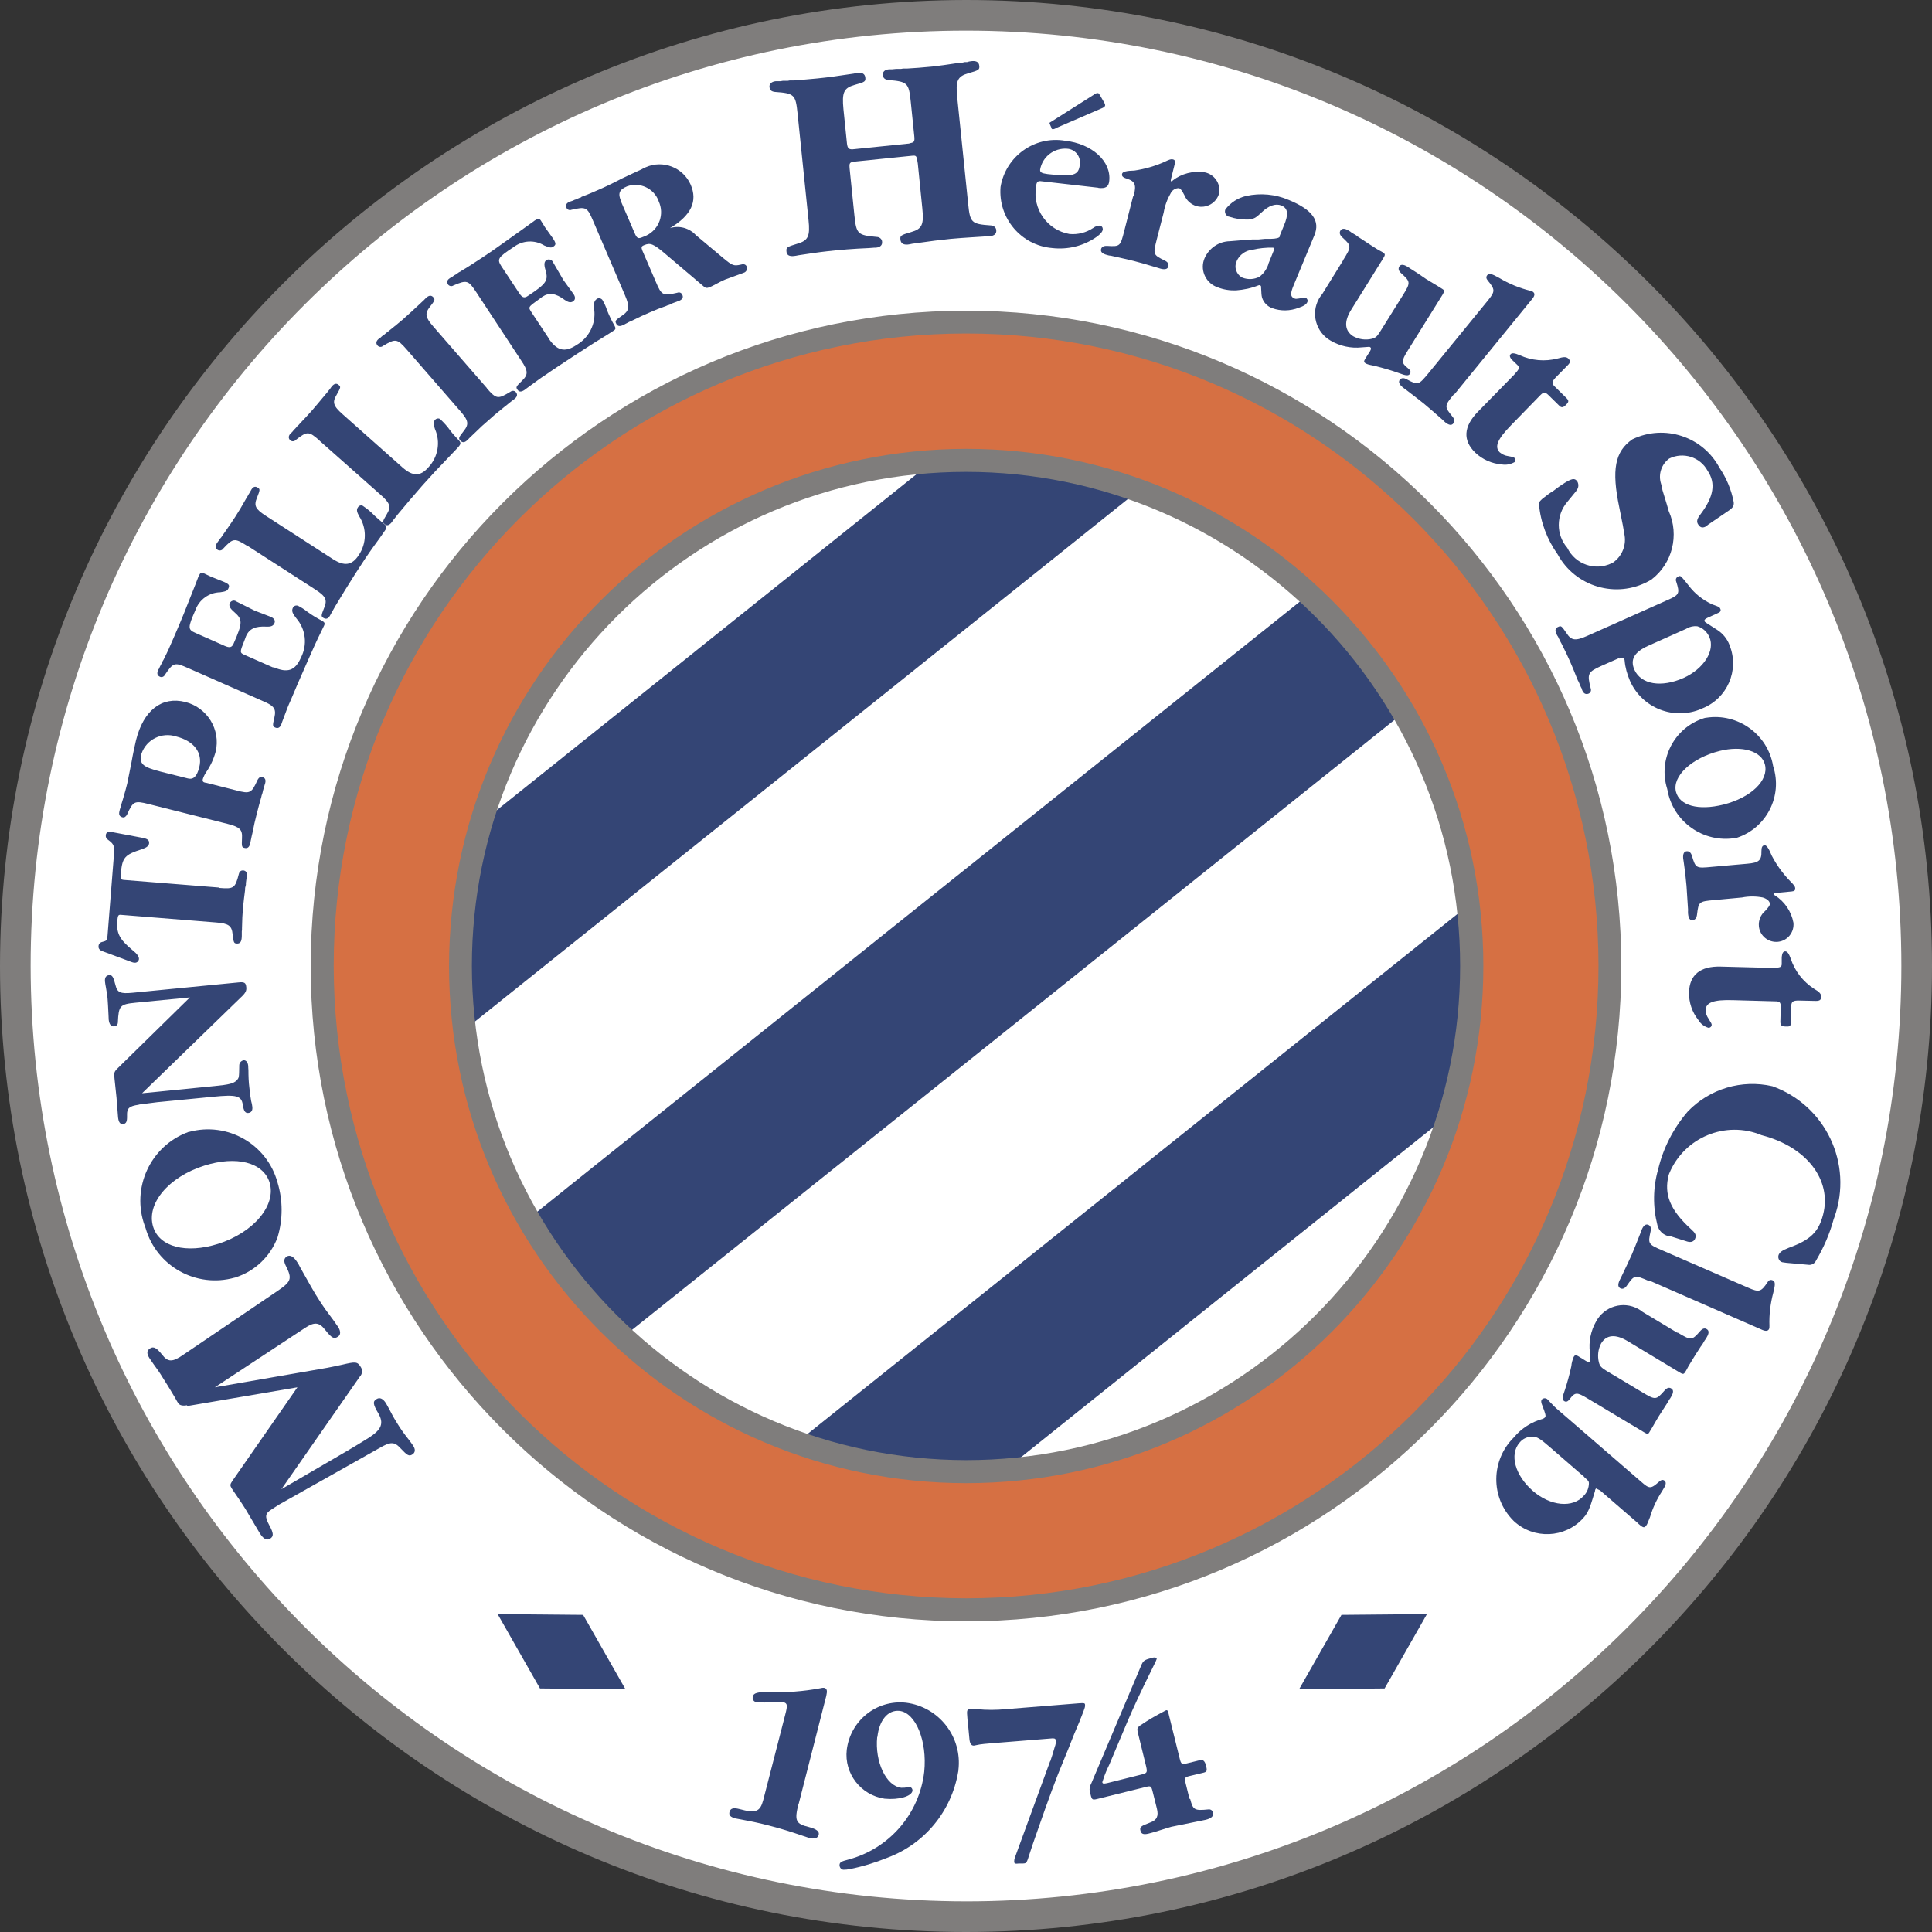 <?xml version="1.0" encoding="utf-8"?>
<svg xmlns="http://www.w3.org/2000/svg" height="99" viewBox="0 0 99 99" width="99">
  <rect x="0" y="0" width="99" height="99" fill="#333333" stroke="none"/>
  <defs>
    <style>.aw{fill:#344575;}.aw,.ax,.ay,.az{stroke-width:0px;}.ax{fill:#7f7d7c;}.ay{fill:#fff;}.ba{opacity:0;}.az{fill:#d67043;}</style>
  </defs>
  <g id="a">
    <g class="ba">
      <rect class="ay" height="99" width="99"/>
    </g>
  </g>
  <g id="b">
    <path class="ay" d="M75.38,49.5c0,14.31-11.6,25.91-25.91,25.91s-25.91-11.6-25.91-25.91,11.6-25.91,25.91-25.91h0c14.31,0,25.91,11.6,25.91,25.9h0" id="c"/>
    <path class="ax" d="M22.98,49.5c0,14.63,11.86,26.5,26.5,26.5s26.5-11.86,26.5-26.5-11.86-26.5-26.5-26.5h0c-14.63.02-26.48,11.87-26.5,26.5M24.15,49.5c0-13.98,11.34-25.32,25.32-25.32s25.32,11.34,25.32,25.32-11.34,25.32-25.32,25.32h0c-13.98-.02-25.3-11.34-25.32-25.32" id="d"/>
    <path class="ax" d="M0,49.5c0,27.34,22.16,49.5,49.5,49.5,27.34,0,49.5-22.16,49.5-49.5C99,22.16,76.84,0,49.5,0,22.18.03.03,22.18,0,49.5" id="e"/>
    <path class="ay" d="M1.57,49.5c0-26.47,21.46-47.93,47.93-47.93,26.47,0,47.93,21.46,47.93,47.93,0,26.47-21.46,47.93-47.93,47.93-26.46-.03-47.9-21.47-47.93-47.93" id="f"/>
    <path class="aw" d="M38.1,75.36l11.43,2.24,26.3-21.04,1.07-12.24-38.8,31.04Z" id="g"/>
    <path class="ay" d="M76.57,43.88l-39.75,31.8,12.88,2.53,26.69-21.36,1.21-13.8-1.03.83ZM76.24,45.58c-.18,2.05-.9,10.28-.93,10.69-.37.29-25.51,20.41-25.9,20.73-.44-.09-8.11-1.59-9.98-1.96,1.76-1.41,34.91-27.93,36.82-29.46" id="h"/>
    <path class="aw" d="M23.59,64.52l46.23-36.99,5.55,6.94-46.23,36.99-5.55-6.94Z" id="i"/>
    <path class="ay" d="M69.47,27.09l-46.67,37.34,6.26,7.82,47.11-37.69-6.26-7.82-.44.35ZM69.73,28.33c.58.72,4.27,5.34,4.85,6.06-.85.69-44.49,35.6-45.35,36.28-.58-.72-4.27-5.34-4.85-6.06.86-.69,44.49-35.6,45.35-36.28" id="j"/>
    <path class="aw" d="M61.74,23.12c-3.35-1.29-6.79-2.34-10.29-3.15l-31.37,25.1.73.73v10.08L61.74,23.12Z" id="k"/>
    <path class="ay" d="M51.1,19.53l-31.86,25.5s.81.81,1.01,1v11.03L62.86,22.96l-.91-.36c-3.38-1.3-6.84-2.36-10.37-3.17l-.27-.06-.22.17ZM51.59,20.59c3.06.72,6.07,1.63,9.03,2.72-1.46,1.17-37.52,30.03-39.24,31.4v-9.14s-.31-.31-.44-.44c.95-.76,30.24-24.2,30.66-24.54" id="l"/>
    <path class="az" d="M16.96,49.5c0,17.97,14.57,32.54,32.54,32.54s32.54-14.57,32.54-32.54-14.57-32.54-32.54-32.54c-17.96.02-32.52,14.58-32.54,32.54M24.01,49.5c0-14.08,11.41-25.49,25.48-25.49,14.08,0,25.49,11.41,25.49,25.48,0,14.08-11.41,25.49-25.48,25.49h0c-14.07-.02-25.47-11.42-25.48-25.48" id="m"/>
    <path class="ax" d="M23.01,49.5c0,14.63,11.86,26.5,26.5,26.5s26.5-11.86,26.5-26.5-11.86-26.5-26.5-26.5c-14.63.02-26.48,11.87-26.5,26.5M24.18,49.5c0-13.98,11.34-25.32,25.32-25.32s25.32,11.34,25.32,25.32-11.34,25.32-25.32,25.32h0c-13.98-.02-25.3-11.34-25.32-25.32" id="n"/>
    <path class="ax" d="M15.92,49.5c0,18.55,15.04,33.58,33.58,33.58,18.55,0,33.58-15.04,33.58-33.58,0-18.54-15.03-33.58-33.58-33.58-18.54.02-33.56,15.04-33.58,33.58M17.1,49.5c0-17.9,14.51-32.4,32.4-32.41,17.9,0,32.4,14.51,32.41,32.4,0,17.9-14.51,32.4-32.4,32.41h0c-17.89-.02-32.38-14.51-32.41-32.4" id="o"/>
    <path class="aw" d="M9.58,72.01q-.34.06-.45-.11s-.12-.19-.18-.31c-.24-.41-.4-.66-.62-1.01-.13-.22-.33-.5-.47-.69-.07-.11-.17-.24-.2-.29-.15-.24-.15-.4.04-.51.17-.11.34-.01.6.32.3.39.53.41,1.11,0l4.71-3.19c.82-.55.87-.67.52-1.37-.11-.22-.09-.37.05-.46.17-.11.36,0,.55.3.05.08.1.16.14.25.43.77.75,1.34.95,1.64.2.33.49.72.79,1.12.07.11.17.24.21.3.14.23.13.41-.02.5-.2.13-.31.07-.66-.37-.3-.38-.55-.4-1.04-.07l-4.6,3.03,5.76-1c.25-.05.51-.1.77-.16.68-.16.77-.16.94.11.11.16.09.37-.04.5l-4.02,5.77,3.4-1.98c.31-.18.7-.42,1.07-.65.66-.42.79-.74.5-1.25-.28-.47-.3-.62-.09-.74.16-.1.33-.02.48.22.03.05.1.18.16.29.12.24.27.51.43.76.17.28.36.54.56.79.1.13.2.27.24.33.13.2.11.35-.04.45-.17.11-.26.05-.61-.32-.31-.34-.51-.34-1.09,0l-4.92,2.77c-.13.07-.25.14-.4.24l-.2.13c-.33.21-.35.36-.11.81.22.4.23.56.05.68-.18.11-.34.03-.53-.26l-.74-1.25c-.16-.26-.5-.76-.62-.93l-.08-.12c-.1-.16-.1-.21.03-.4l3.33-4.79-5.64.96Z" id="p"/>
    <path class="aw" d="M7.85,62.87c-.37-1.18.78-2.56,2.62-3.14,1.64-.52,3.01-.17,3.34.85.37,1.17-.81,2.58-2.64,3.16-1.63.51-3,.16-3.32-.87M7.46,62.93c.56,1.96,2.6,3.09,4.56,2.54.01,0,.03,0,.04-.01,1-.32,1.79-1.07,2.16-2.05.28-.92.28-1.9,0-2.82-.54-1.97-2.56-3.12-4.53-2.59-.02,0-.03,0-.05.01-1.94.72-2.93,2.87-2.22,4.81.01.04.03.07.04.11" id="q"/>
    <path class="aw" d="M6.95,51.38c-.81.08-.87.15-.91,1.01,0,.11-.08.2-.19.2-.16.02-.25-.1-.28-.34,0-.08-.01-.16-.01-.24-.02-.39-.03-.64-.05-.87-.02-.16-.05-.36-.08-.53-.02-.12-.05-.25-.05-.31-.02-.2.05-.31.2-.33.17-.02.23.08.34.52.09.37.25.44.87.38l5.43-.53c.3-.03.38.01.4.25.02.18-.04.3-.28.52l-5.06,4.91,3.73-.37c.72-.07.96-.13,1.12-.29.12-.14.12-.13.13-.74-.01-.14.08-.26.22-.29.13-.01.22.1.24.29,0,.04,0,.13.01.22,0,.3.01.6.05.91.02.24.06.49.09.67.03.1.05.2.06.3.02.18-.05.29-.2.31-.16.02-.24-.09-.29-.43-.07-.45-.32-.52-1.52-.4l-2.87.28c-1.18.15-.87.11-.95.13-.48.07-.6.18-.59.53.01.34-.04.44-.21.46-.14.01-.22-.09-.25-.34l-.08-1.02-.1-.94c-.04-.34-.03-.38.2-.6l3.66-3.59-2.78.27Z" id="r"/>
    <path class="aw" d="M11.24,45.5c.74.06.81.02,1-.72.03-.12.11-.18.21-.18.15.01.22.11.2.28v.06c-.03.16-.02.06-.05.31v.09s-.02.08-.02.08l-.02.08v.09c-.04.29-.07.57-.11.94-.03.34-.04.57-.05,1.03v.08s-.01.09-.01.09v.19c0,.06,0,.12-.01.18-.02.17-.09.26-.25.25-.14-.01-.16-.04-.21-.47-.04-.44-.2-.56-.84-.61l-4.86-.39c-.16-.02-.18.02-.21.3-.05.64.11.95.77,1.5.24.19.35.34.34.47-.02.12-.12.2-.24.18-.05,0-.09-.02-.13-.03l-1.48-.55c-.16-.05-.24-.15-.22-.27,0-.1.08-.19.18-.21.24-.06.26-.08.28-.33l.33-4.16c.04-.4-.02-.53-.23-.69-.16-.11-.2-.18-.19-.29.01-.14.12-.2.28-.17l1.64.31c.23.05.31.12.3.27-.01.13-.12.22-.35.3-.91.29-1.03.42-1.1,1.29-.02.22,0,.28.16.29l4.87.39Z" id="s"/>
    <path class="aw" d="M8.23,39.54c-.93-.24-1.11-.4-.98-.92.25-.73,1.04-1.12,1.78-.88.91.23,1.37.83,1.18,1.58-.12.47-.3.64-.58.57l-1.4-.35ZM10.52,40.11c-.12-.03-.15-.08-.13-.18.04-.13.1-.25.18-.37.22-.32.38-.67.48-1.04.27-1.13-.43-2.27-1.56-2.55-1.2-.3-2.14.43-2.52,1.96-.06.25-.16.71-.23,1.12-.1.5-.18.91-.22,1.1-.06.23-.1.4-.22.8-.11.34-.12.4-.13.44-.02.06-.04.12-.05.18-.04.17,0,.27.15.31.1.03.18-.03.24-.14.31-.69.38-.72,1.1-.54l4.06,1.02c.62.16.76.29.73.74-.02.42-.01.46.13.49.15.04.24-.04.28-.2.02-.06.03-.12.04-.18l.02-.09.02-.1.02-.09.02-.08c.09-.45.14-.67.22-.98.09-.36.16-.61.24-.89l.02-.09.03-.08.02-.08.02-.09c.07-.25.05-.15.09-.31l.02-.06c.04-.17,0-.27-.15-.31-.1-.03-.18.03-.24.14-.31.69-.38.73-1.1.54l-1.58-.4Z" id="t"/>
    <path class="aw" d="M14,34.18c.74.33,1.13.18,1.42-.48.34-.66.25-1.45-.23-2.01-.21-.26-.25-.38-.19-.53.04-.11.16-.16.27-.12,0,0,.02,0,.02.01.16.08.31.18.45.29.24.18.5.33.76.47.13.07.16.13.11.24-.02.05-.1.2-.16.33-.19.38-.44.93-.75,1.64-.28.63-.66,1.51-.79,1.83-.2.45-.13.29-.44,1.11-.02.06-.04.12-.06.17-.07.16-.17.21-.31.15-.13-.06-.14-.09-.04-.51.1-.44,0-.6-.6-.85l-3.83-1.69c-.68-.3-.75-.29-1.18.35-.05.1-.16.14-.25.1-.14-.06-.17-.17-.1-.33l.02-.05.04-.05.02-.06.04-.08.05-.09.04-.08.03-.07.05-.08.03-.07c.15-.29.27-.55.5-1.09.17-.38.36-.85.49-1.16.79-1.99.55-1.38.76-1.93l.04-.07c.05-.12.12-.15.24-.09l.36.17.65.26c.28.12.32.18.24.35-.05.11-.13.15-.42.19-.57.01-1.08.38-1.27.92-.39.89-.39.99,0,1.16l1.49.66c.27.12.38.09.47-.11.47-1.07.47-1.24.03-1.62-.22-.19-.28-.31-.23-.45.06-.12.2-.17.31-.11.01,0,.02.01.03.02l.94.47.83.32c.18.08.24.2.18.33s-.17.18-.4.17c-.59-.03-.88.11-1.05.48l-.07.19c-.27.68-.27.66.04.8l1.43.63Z" id="u"/>
    <path class="aw" d="M12.65,27.96c-.63-.4-.71-.39-1.22.16-.06.09-.18.11-.27.06-.13-.08-.14-.2-.05-.34.02-.03.05-.07.07-.1l.04-.05.05-.08.07-.08.05-.08.05-.07.05-.07.05-.07c.16-.23.33-.47.51-.75.21-.33.32-.51.55-.92l.04-.07.05-.08.05-.09.05-.08c.03-.05.06-.11.09-.16.09-.15.2-.19.33-.1.12.07.12.11-.04.51-.17.41-.09.58.45.93l3.44,2.22c.59.38.98.32,1.32-.2.41-.6.42-1.38.03-1.99-.13-.23-.15-.35-.07-.46.05-.09.16-.13.25-.08.01,0,.02.01.03.02.21.14.4.3.57.48.15.14.3.27.46.4.18.14.19.2.08.36l-.07.1c-.2.29-.17.25-.52.73-.26.36-.53.76-.94,1.4-.38.6-.69,1.1-1.03,1.67-.12.21-.16.29-.18.32-.03.06-.06.11-.09.16-.09.15-.2.18-.33.1-.12-.08-.12-.11.04-.51.17-.41.09-.59-.45-.94l-3.52-2.27Z" id="v"/>
    <path class="aw" d="M16.38,22.58c-.56-.49-.63-.5-1.23-.03-.07.08-.19.08-.27.02-.11-.1-.11-.22,0-.35l.09-.08.04-.05.06-.07.07-.07.06-.07.05-.06.06-.05.06-.07c.19-.2.4-.42.62-.67.25-.29.39-.46.69-.82l.05-.06.06-.07.06-.08.06-.07c.03-.05.07-.1.11-.15.12-.13.23-.15.34-.05.11.09.1.13-.11.5-.23.38-.18.57.31,1l3.06,2.72c.53.47.92.47,1.33,0,.5-.53.63-1.3.34-1.96-.09-.25-.09-.37,0-.47.06-.08.18-.1.26-.05.01,0,.02.02.03.03.18.17.35.36.49.56.12.16.26.31.4.46.16.16.16.22.02.38l-.08.09c-.24.25-.21.22-.62.65-.31.32-.64.67-1.14,1.23-.47.54-.85.98-1.27,1.49-.15.19-.2.26-.23.29-.03.05-.07.1-.11.15-.12.13-.23.15-.34.05-.11-.09-.1-.13.12-.5.23-.38.17-.57-.31-.99l-3.14-2.78Z" id="w"/>
    <path class="aw" d="M24.94,19.89c.49.56.57.58,1.22.18.08-.06.2-.06.27.02.1.11.08.23-.05.34l-.05.04c-.13.1-.05.03-.25.19l-.07.06-.06.05-.07.05-.07.06c-.21.17-.45.36-.68.57-.38.33-.4.34-1.07.99-.04.04-.08.09-.13.13-.13.12-.25.12-.35,0-.09-.11-.08-.15.18-.48.28-.35.25-.54-.17-1.02l-2.75-3.16c-.49-.56-.57-.57-1.22-.18-.08.07-.2.06-.27-.02-.1-.11-.08-.23.05-.34.03-.03.06-.05.1-.07l.04-.04.07-.06.09-.06.07-.06.06-.05.07-.05.07-.06c.2-.16.45-.36.66-.54q.41-.36,1.1-1.01s.08-.09.13-.13c.13-.11.25-.12.35,0,.09.11.08.15-.18.48-.27.35-.24.54.18,1.02l2.75,3.16Z" id="x"/>
    <path class="aw" d="M28.09,17.31c.44.67.85.77,1.45.37.64-.37,1-1.08.91-1.81-.04-.33,0-.46.13-.55.09-.07.22-.04.29.05,0,0,0,.01.01.02.09.16.17.32.22.49.11.28.24.55.39.81.07.13.06.19-.04.25-.04.03-.19.12-.31.2-.37.22-.87.54-1.52.96-.58.38-1.37.9-1.65,1.1-.41.27-.26.18-.97.69-.05.04-.1.08-.15.11-.15.09-.26.09-.34-.04-.08-.12-.07-.15.24-.45.32-.31.32-.5-.04-1.03l-2.3-3.5c-.41-.62-.48-.65-1.18-.35-.09.06-.21.03-.27-.05-.08-.13-.05-.24.1-.33l.05-.04.06-.02.05-.04.07-.05.09-.05.07-.05.07-.05.08-.04.07-.05c.28-.16.52-.32,1.01-.64.35-.23.77-.52,1.03-.71,1.74-1.25,1.22-.86,1.69-1.21l.07-.04c.11-.07.18-.06.25.05l.21.34.4.56c.17.26.17.33.02.43-.1.07-.2.05-.46-.06-.49-.3-1.11-.27-1.57.08-.81.53-.86.62-.63.98l.9,1.36c.16.25.27.29.45.17.97-.64,1.07-.79.91-1.34-.08-.27-.07-.42.05-.5.11-.07.25-.03.32.07,0,.01.01.02.02.04l.53.91.52.72c.11.16.09.29-.02.37-.12.08-.24.06-.43-.07-.47-.35-.8-.39-1.14-.17l-.16.12c-.6.43-.58.41-.4.69l.86,1.3Z" id="y"/>
    <path class="aw" d="M31.83,10.32c-.18-.41-.1-.6.3-.77.65-.24,1.38.1,1.62.75,0,0,0,0,0,.01.31.66.03,1.44-.63,1.76-.06.03-.11.05-.17.07-.25.11-.31.09-.44-.22l-.69-1.6ZM29.78,10.11l-.09.03-.07.03-.08.04-.1.03-.08.04-.06.02s-.08.03-.12.04c-.16.07-.21.17-.15.31.04.1.16.14.25.1.74-.17.81-.14,1.1.54l1.65,3.85c.25.59.22.78-.15,1.03-.35.24-.37.27-.31.4.06.14.17.17.33.1.06-.02.11-.05.16-.08l.08-.04.09-.05.09-.04.07-.03c.4-.2.6-.29.88-.41.34-.15.57-.24.86-.34l.09-.04.08-.02.07-.04.09-.04c.24-.09.14-.05.29-.11l.06-.02c.16-.07.22-.17.15-.31-.04-.1-.15-.14-.25-.1-.74.17-.81.14-1.1-.55l-.69-1.6c-.07-.18-.06-.23.09-.29.31-.13.47-.07,1.06.43l1.92,1.63c.16.15.22.16.39.09.04-.02.09-.04.13-.06.1-.05.24-.13.4-.21.14-.07.24-.11.26-.12l.93-.34c.12-.03.2-.15.17-.28,0,0,0-.02,0-.03-.05-.11-.13-.16-.31-.11-.36.08-.43.05-.88-.32l-1.42-1.19c-.34-.37-.86-.51-1.33-.36,1.09-.65,1.43-1.38,1.06-2.23-.39-.88-1.42-1.28-2.3-.89-.08.03-.15.07-.22.11-.25.11-.62.29-1.01.47-.49.26-.94.47-1.2.58-.33.14-.49.22-.8.33l-.07.03Z" id="z"/>
    <path class="aw" d="M46.59,7.34c.25-.03.29-.08.26-.36l-.18-1.76c-.1-.97-.16-1.04-1.15-1.12-.16-.02-.26-.09-.28-.24-.02-.18.09-.29.32-.31.05,0,.1,0,.16,0l.2-.02h.25s.11-.02.11-.02h.11s.11,0,.11,0c.39-.02.73-.05,1.27-.1.42-.05.73-.09,1.31-.18h.11s.12-.02.12-.02l.13-.03h.12c.08-.03.16-.04.24-.05.23-.02.36.05.38.24.02.2-.02.23-.55.38-.57.16-.67.39-.58,1.24l.56,5.45c.1.97.16,1.04,1.16,1.11.14,0,.27.1.28.24.02.18-.09.29-.32.31h-.08c-.21.02-.24.02-.87.06-.32.02-.76.05-1.07.08-.76.08-.74.08-1.97.25-.07.02-.15.03-.22.04-.23.02-.36-.06-.38-.25-.02-.2,0-.23.55-.39.56-.16.66-.38.57-1.23l-.23-2.28c-.06-.41-.07-.42-.3-.4l-2.84.29c-.37.04-.38.05-.35.4l.24,2.35c.1.97.16,1.03,1.14,1.12.14,0,.27.1.28.24.02.18-.09.29-.32.31h-.08c-.22.02-.23.02-.85.05-.34.02-.74.05-1.14.09-.66.07-.71.07-1.9.25-.08.02-.16.03-.24.04-.23.02-.36-.05-.37-.24-.02-.2.02-.23.55-.39.56-.16.67-.38.58-1.22l-.56-5.45c-.1-.97-.16-1.04-1.16-1.11-.18-.02-.26-.09-.28-.25-.02-.16.11-.28.32-.3.05,0,.11,0,.16,0h.08s.12-.02.12-.02h.25s.11-.02.11-.02h.23c.35-.03.76-.06,1.16-.1.66-.07.7-.07,1.89-.25.07-.02.15-.03.22-.04.22-.02.35.06.37.24.02.2,0,.23-.55.38-.56.16-.65.39-.57,1.24l.18,1.76c.03.26.1.33.38.29l2.84-.29Z" id="aa"/>
    <path class="aw" d="M54.68,7.62c.39.02.68.36.66.74,0,.03,0,.06-.01.09-.06.54-.34.62-1.65.47-.31-.04-.4-.09-.38-.24.12-.65.71-1.11,1.38-1.06M56.29,9.63c.37.04.52-.06.55-.36.11-1-.88-1.91-2.27-2.06-1.57-.26-3.04.81-3.3,2.37,0,0,0,0,0,0-.13,1.6,1.06,3,2.65,3.13.79.09,1.58-.1,2.24-.55.22-.15.34-.29.35-.41,0-.1-.06-.18-.16-.19,0,0,0,0,0,0-.12,0-.24.05-.33.12-.36.24-.79.35-1.22.31-1.14-.2-1.9-1.28-1.71-2.42,0-.01,0-.02,0-.03.03-.23.09-.28.29-.25l2.9.33ZM53.86,6.55c.04.06.05.07.08.07.07,0,.14-.03.2-.07l2.29-.99c.13-.05.19-.09.2-.16,0-.05-.02-.09-.04-.13l-.22-.38c-.06-.1-.06-.11-.12-.12-.08,0-.15.04-.21.09l-2.1,1.33c-.16.1-.16.09-.16.12t.04.11l.05.11Z" id="ab"/>
    <path class="aw" d="M58.09,10.05c.15-.58.08-.76-.36-.9-.2-.06-.26-.13-.23-.25q.04-.15.63-.16c.54-.08,1.06-.23,1.55-.45.25-.12.33-.15.43-.12.09.02.12.09.09.22l-.18.72c-.03.12-.04.18,0,.18.03,0,.06-.01.07-.04.46-.36,1.06-.51,1.64-.42.5.1.83.58.74,1.08-.14.5-.66.79-1.16.65-.28-.08-.51-.29-.62-.56-.13-.25-.19-.33-.28-.36-.17,0-.33.09-.41.24-.18.31-.31.65-.37,1.01l-.35,1.36c-.2.79-.2.8.4,1.1.16.07.22.18.19.3-.03.13-.16.18-.39.12-.07-.02-.13-.04-.2-.06-.49-.15-.94-.28-1.19-.34-.22-.05-.7-.17-1.18-.27-.07,0-.13-.02-.2-.04-.23-.06-.32-.16-.29-.29.03-.12.13-.18.32-.17.66.04.67.02.87-.77l.45-1.76Z" id="ac"/>
    <path class="aw" d="M65,13.52c-.08.26-.24.49-.46.66-.27.14-.58.16-.87.05-.31-.15-.45-.53-.3-.84,0,0,0,0,0-.01.14-.32.44-.54.79-.58.35-.08.72-.12,1.08-.11.05.02.06.08.02.17l-.27.67ZM65.58,12.12q-.04.11-.47.12h-.3s-.32.03-.32.03h-.31c-.49.04-.87.06-1.16.09-.56.01-1.06.35-1.29.86-.25.56.01,1.22.58,1.47.02.01.05.02.08.03.3.12.62.17.94.16.4-.03.79-.11,1.16-.26.02-.01.05-.01.08,0,.04.02.06.06.05.1l.02.35c0,.06.02.12.03.18.08.25.27.45.52.54.44.16.92.15,1.36-.02.25-.08.4-.18.44-.29.04-.08,0-.18-.08-.22-.04-.02-.08-.02-.13,0-.42.07-.38.06-.48.02-.18-.09-.18-.25-.02-.64l1.07-2.58c.31-.74-.09-1.31-1.3-1.81-.69-.3-1.46-.37-2.19-.21-.43.1-.8.34-1.07.69-.06.15.02.32.17.37,0,0,.02,0,.02,0,.32.11.65.16.98.15.27-.02.39-.08.68-.36.36-.35.72-.48,1.02-.36.34.14.38.44.13,1.03l-.23.56Z" id="ad"/>
    <path class="aw" d="M68.83,13.32c.43-.69.43-.72-.05-1.16-.13-.12-.16-.24-.09-.35.07-.11.21-.12.41,0,.06.03.11.07.16.11l.22.13.09.07c.31.2.56.37.67.44l.33.21c.09.05.18.1.27.15.16.1.16.13,0,.38l-1.6,2.57c-.38.61-.34,1.08.1,1.36.29.16.63.21.96.13.19-.05.26-.11.43-.38l1.13-1.81c.43-.69.43-.72-.05-1.16-.15-.13-.17-.24-.11-.35.07-.12.21-.12.41,0,.02.01.1.06.17.11l.11.07.11.07.11.07c.25.17.45.31.47.32.15.09.28.17.58.35l.24.15c.13.08.13.11.02.3l-1.78,2.86c-.34.55-.34.63.02.92.12.1.15.18.09.27-.07.12-.2.11-.59-.04-.33-.12-.74-.24-1.21-.36-.36-.07-.4-.09-.47-.13-.1-.06-.1-.11-.02-.24l.24-.38c.06-.1.07-.17.02-.2-.05-.04,0-.03-.44,0-.55.06-1.11-.06-1.59-.34-.76-.43-1.03-1.4-.6-2.16.05-.08.1-.16.17-.24l1.09-1.76Z" id="ae"/>
    <path class="aw" d="M74.52,20.18c-.52.63-.51.65-.1,1.16.12.14.13.26.05.36-.09.11-.22.09-.4-.05-.02-.02-.1-.08-.15-.14-.4-.35-.74-.65-.96-.83-.15-.12-.56-.44-.93-.72-.06-.04-.11-.08-.16-.12-.18-.15-.22-.28-.14-.38.08-.1.2-.11.36-.02.58.31.6.3,1.12-.33l3.03-3.71c.38-.47.38-.56,0-1.02-.09-.11-.1-.19-.03-.28.09-.11.22-.08.61.14.5.3,1.03.52,1.6.66.05,0,.11.03.15.07.09.07.07.2-.05.34l-3.98,4.88Z" id="af"/>
    <path class="aw" d="M77.61,19.17c.25-.26.27-.34.15-.46l-.25-.24c-.14-.13-.18-.25-.1-.32.07-.08.22-.05.46.05.61.28,1.3.34,1.95.17.31-.09.44-.09.54,0,.12.12.12.2-.03.35l-.62.63c-.18.19-.2.3-.06.44l.59.58c.16.16.16.21.02.36-.16.17-.25.18-.38.04l-.54-.53c-.17-.16-.24-.16-.41.01l-1.51,1.55c-.69.71-.85,1.1-.57,1.38.12.1.27.17.42.19.27.05.3.06.34.1.05.06.05.15,0,.21-.2.11-.42.16-.65.12-.51-.04-.99-.25-1.36-.6-.65-.63-.61-1.34.13-2.1l1.88-1.92Z" id="ag"/>
    <path class="aw" d="M87.49,26.93c-.2.14-.35.13-.46-.04-.11-.15-.08-.3.11-.54.68-.9.79-1.59.36-2.23-.38-.7-1.25-.98-1.97-.62-.4.3-.57.82-.41,1.3.03.11.05.21.07.32l.11.36.11.36.1.35c.55,1.23.19,2.69-.89,3.51-1.62.98-3.73.47-4.72-1.15-.03-.05-.06-.1-.08-.14-.54-.76-.88-1.65-.96-2.58.01-.12.06-.19.29-.36.14-.11.28-.22.44-.31.22-.17.35-.26.41-.3.52-.35.69-.39.83-.18.08.15.06.33-.05.45-.03.07.11-.13-.47.59-.58.68-.58,1.68,0,2.35.41.85,1.43,1.2,2.28.79.02,0,.04-.02.06-.03.48-.33.71-.92.58-1.49-.03-.21-.07-.44-.25-1.32-.41-1.95-.23-2.89.67-3.51,1.64-.79,3.61-.14,4.46,1.46.36.53.61,1.13.73,1.76.02.18-.04.29-.25.43l-1.1.75Z" id="ah"/>
    <path class="aw" d="M86.42,32.21c.17-.1.36-.14.55-.12.28.08.5.28.62.55.31.69-.28,1.63-1.32,2.1-1.15.51-2.18.33-2.52-.42-.23-.53,0-.91.71-1.23l1.97-.88ZM82.98,33.75c.15-.07.22-.06.25.02.01.03.02.05.02.08.03.36.13.7.27,1.03.62,1.41,2.26,2.05,3.67,1.44.01,0,.03-.01.04-.02,1.28-.51,1.91-1.95,1.4-3.23,0,0,0-.02-.01-.03-.12-.31-.34-.58-.62-.76-.66-.42-.63-.4-.65-.44-.03-.07.01-.12.16-.19l.53-.24c.12-.05.16-.12.11-.22-.04-.09-.08-.1-.41-.22-.48-.22-.9-.55-1.22-.98-.42-.52-.4-.51-.54-.44-.09.04-.13.15-.09.24,0,0,0,0,0,0,.2.63.17.69-.47.97l-4.08,1.82c-.61.27-.82.25-1.07-.14-.25-.36-.27-.39-.42-.32-.15.06-.18.18-.1.34.02.06.05.12.09.17l.04.09.05.09.04.09.04.07c.22.44.31.62.44.92.12.27.23.54.33.8l.04.09.03.08.04.07.04.09.04.1.04.09.03.05s.02.08.04.12c.07.16.18.22.33.16.1-.05.14-.16.1-.27-.19-.76-.15-.83.55-1.15l.93-.41Z" id="ai"/>
    <path class="aw" d="M90.44,39.18c.2.81-.71,1.69-2.13,2.05-1.29.32-2.25.05-2.43-.66-.2-.79.8-1.73,2.24-2.09,1.16-.29,2.15.01,2.32.7M90.86,39.26c-.27-1.63-1.81-2.74-3.44-2.48-.03,0-.07.01-.1.02-1.52.48-2.37,2.1-1.89,3.62,0,.01,0,.02.01.04.28,1.65,1.85,2.76,3.5,2.48.02,0,.04,0,.06-.01,1.52-.5,2.36-2.14,1.86-3.67" id="aj"/>
    <path class="aw" d="M89.53,44.26c.6-.05.74-.17.73-.64,0-.2.04-.29.16-.31q.15-.01.37.54c.25.48.57.92.95,1.31.2.2.25.27.25.37.01.09-.05.14-.18.15l-.74.07c-.13.01-.18.03-.18.07,0,.01.02.04.06.06.5.32.84.82.95,1.4.05.49-.3.93-.79.98s-.93-.3-.98-.79c-.03-.3.09-.6.32-.79.19-.21.25-.29.24-.38-.01-.13-.16-.25-.36-.31-.35-.07-.72-.07-1.07,0l-1.4.13c-.81.07-.82.09-.9.74-.02.18-.09.27-.22.29-.14.02-.22-.09-.24-.33,0-.07-.01-.13,0-.2-.03-.52-.06-.98-.08-1.23-.02-.22-.07-.72-.14-1.2-.01-.07-.02-.13-.03-.2-.02-.23.04-.36.18-.37.13-.01.22.07.27.24.19.63.21.64,1.02.56l1.81-.16Z" id="ak"/>
    <path class="aw" d="M90.86,49.59c.36,0,.44-.03.44-.2v-.35c.02-.19.07-.29.18-.29.11,0,.19.12.28.37.21.64.63,1.18,1.2,1.55.28.16.36.26.36.4,0,.17-.07.22-.28.22l-.88-.02c-.26,0-.36.05-.37.25l-.02.83c0,.23-.04.26-.25.25-.24,0-.29-.06-.29-.25l.02-.75c0-.24-.05-.29-.29-.29l-2.16-.06c-1-.03-1.39.12-1.4.51,0,.16.06.31.15.44.15.24.16.26.16.32,0,.08-.07.14-.15.15-.22-.06-.41-.2-.53-.4-.32-.4-.49-.9-.48-1.41.02-.91.58-1.36,1.63-1.33l2.69.07Z" id="al"/>
    <path class="aw" d="M85.53,63.35c-.29-.05-.53-.28-.6-.57-.24-.94-.23-1.93.04-2.87.26-1.09.78-2.1,1.52-2.96,1.12-1.16,2.76-1.65,4.33-1.29,2.73.98,4.15,3.98,3.18,6.71-.01.04-.03.07-.04.11-.2.74-.51,1.45-.9,2.11-.07.16-.24.25-.41.22l-1.11-.1c-.11-.02-.17-.02-.21-.03-.15-.04-.23-.19-.2-.34.04-.16.19-.27.53-.4,1.11-.4,1.53-.81,1.76-1.7.46-1.78-.85-3.48-3.15-4.07-1.84-.77-3.96.11-4.73,1.95-.01.03-.02.05-.03.08-.26,1,.07,1.81,1.16,2.8.19.17.25.28.21.42-.05.2-.22.26-.42.2l-.92-.29Z" id="am"/>
    <path class="aw" d="M84.51,65.65c-.75-.33-.76-.32-1.14.22-.1.15-.22.2-.33.15-.13-.06-.15-.19-.05-.41.03-.06.06-.12.09-.18.23-.47.42-.89.54-1.15.07-.17.27-.65.44-1.09.02-.07.06-.16.07-.19.09-.21.21-.29.33-.24.12.05.16.16.12.34-.14.64-.13.66.62.98l4.39,1.91c.55.24.65.21.98-.28.07-.12.16-.15.27-.1.13.06.14.19.03.62-.15.56-.22,1.13-.2,1.71,0,.06,0,.11-.02.16-.05.11-.17.12-.34.05l-5.77-2.52Z" id="an"/>
    <path class="aw" d="M85.96,68.28c.7.42.73.42,1.16-.07.12-.14.24-.17.34-.1.12.07.12.21,0,.41-.03.06-.07.12-.11.17l-.13.22-.07.09c-.2.31-.36.56-.43.68l-.2.33c-.05.11-.14.25-.15.27-.1.16-.12.16-.38,0l-2.59-1.56c-.62-.37-1.09-.33-1.36.13-.15.29-.19.63-.11.96.05.19.11.26.38.43l1.82,1.09c.7.42.73.42,1.16-.07.13-.15.24-.18.35-.11.12.07.12.21,0,.41-.03.06-.07.12-.11.17l-.06.11-.07.11-.07.11c-.16.25-.3.46-.31.48-.09.15-.17.28-.34.58l-.15.25c-.07.13-.11.13-.29.02l-2.89-1.73c-.55-.33-.64-.33-.92.04-.1.13-.18.15-.27.1-.12-.07-.11-.2.03-.58.11-.34.23-.75.33-1.22.01-.16.06-.32.12-.47.06-.1.11-.11.24-.03l.39.24c.1.06.17.07.2.01.03-.05.03,0,0-.44-.07-.55.04-1.11.32-1.6.42-.77,1.38-1.06,2.15-.64.09.05.17.1.24.16l1.78,1.07Z" id="ao"/>
    <path class="aw" d="M81.17,75.68c.22.2.24.21.25.31,0,.24-.09.48-.26.65-.56.65-1.71.54-2.61-.24-.91-.79-1.22-1.87-.68-2.48.16-.2.41-.31.66-.3.23,0,.38.09.92.56l1.73,1.5ZM83.92,78.05c.27.24.33.26.43.13.06-.07.07-.12.2-.44.14-.47.35-.92.62-1.33.2-.31.23-.44.13-.53-.08-.07-.17-.06-.29.05-.42.37-.49.37-.91,0l-4.21-3.64c-.16-.13-.31-.28-.45-.43-.05-.06-.11-.12-.14-.15-.08-.08-.21-.08-.29,0,0,0,0,0,0,0-.05.06-.05.15.02.31.16.41.2.55.14.61-.03.03-.06.05-.1.07-.59.16-1.11.49-1.5.96-1.18,1.17-1.2,3.07-.03,4.25.01.01.03.03.04.04,1.02.94,2.61.87,3.54-.15.02-.02.04-.05.06-.07q.24-.27.42-.9c.07-.22.12-.38.13-.42,0-.05.02-.1.05-.14t.21.1l1.93,1.67Z" id="ap"/>
    <path class="aw" d="M40.92,92.43c-.22.86-.15,1.03.52,1.19.42.11.56.24.51.41-.05.17-.22.22-.49.15-.04-.01-.19-.06-.3-.1-.58-.2-1.18-.39-1.78-.54-.53-.14-1-.23-1.43-.31-.11-.02-.23-.04-.27-.05-.25-.07-.34-.16-.3-.33.05-.19.2-.23.51-.15.84.23,1.06.14,1.22-.46l1.12-4.35c.14-.53.12-.6-.09-.67-.05-.02-.11-.02-.16-.02l-.79.04c-.14,0-.29,0-.43-.02-.12-.01-.21-.13-.19-.25,0,0,0-.02,0-.03.05-.19.23-.24.85-.24.87.04,1.75-.03,2.61-.19.07-.02.14-.03.21-.02.14.04.16.15.1.41l-1.41,5.52Z" id="aq"/>
    <path class="aw" d="M44.95,89c-.13,1.28.46,2.53,1.24,2.61.11,0,.22,0,.33-.04.04,0,.07,0,.11,0,.08.02.13.1.13.18-.03.3-.7.49-1.43.42-1.22-.18-2.08-1.29-1.94-2.51.19-1.5,1.53-2.57,3.03-2.41,1.7.21,2.9,1.76,2.69,3.46,0,.03,0,.05-.01.08-.34,2.02-1.72,3.7-3.64,4.41-.62.25-1.27.45-1.93.58-.1.02-.2.03-.3.03-.12,0-.21-.11-.21-.24,0,0,0,0,0-.01.01-.13.09-.18.45-.27,2.1-.56,3.64-2.34,3.89-4.5.16-1.58-.44-3.03-1.27-3.12-.59-.06-1.04.48-1.13,1.34" id="ar"/>
    <path class="aw" d="M53.82,90.25c.04-.1.16-.5.23-.74.04-.1.06-.21.05-.31,0-.1-.05-.13-.2-.12l-3.11.25c-.29.02-.5.05-.58.06-.14.03-.26.05-.31.06-.14,0-.21-.11-.23-.39,0-.02-.02-.23-.05-.53-.02-.1-.04-.37-.05-.5-.04-.42-.02-.44.17-.45.11,0,.21,0,.32,0,.49.05.99.05,1.49,0l3.74-.3c.27-.02.31-.01.31.09,0,.1.02.07-.2.63-.03.06-.05.12-.07.18l-.3.71-.28.71-.29.71c-.31.73-.75,1.92-1.29,3.48-.19.53-.33.95-.41,1.2-.15.48-.16.49-.33.5h-.13s-.08,0-.08,0c-.21.02-.23.02-.25-.07,0-.01,0-.02,0-.05,0-.06.01-.11.03-.17l1.81-4.95Z" id="as"/>
    <path class="aw" d="M60.99,92.19c.14.56.22.6.92.53.12-.02.23.05.25.17.04.17-.09.29-.37.36l-1.77.36c-.06.02-.38.11-.84.26-.12.03-.27.08-.33.09-.25.06-.37.02-.41-.15-.05-.19.02-.24.5-.42.34-.12.44-.33.34-.72l-.21-.84c-.08-.32-.09-.33-.4-.25l-2.31.57c-.43.11-.4.12-.52-.36-.02-.13,0-.27.07-.38l2.56-6.05c.11-.27.17-.31.61-.42.08-.02.17,0,.19.03.02.04-.05.18-.32.72-.46.93-.85,1.76-1.17,2.51l-.94,2.23c-.12.25-.23.5-.31.76-.04.11-.05.13-.04.16.02.05.07.06.25.02l1.72-.43c.33-.08.34-.11.27-.43l-.39-1.59c-.09-.35-.08-.37.07-.49.02-.02.04-.03.06-.04.32-.22.64-.41.98-.59.11-.05.19-.11.24-.13.02-.01.04-.02.06-.03.06-.02.09.01.12.13l.58,2.34c.07.29.11.31.37.25l.69-.17q.21-.05.29.29c.07.27.05.32-.18.37l-.67.16c-.24.06-.26.1-.2.35l.2.81Z" id="at"/>
    <path class="aw" d="M32.06,86.56l-4.39-.04-2.17-3.81,4.38.04,2.17,3.81Z" id="au"/>
    <path class="aw" d="M66.56,86.56l4.39-.04,2.17-3.81-4.38.04-2.17,3.81Z" id="av"/>
  </g>
</svg>